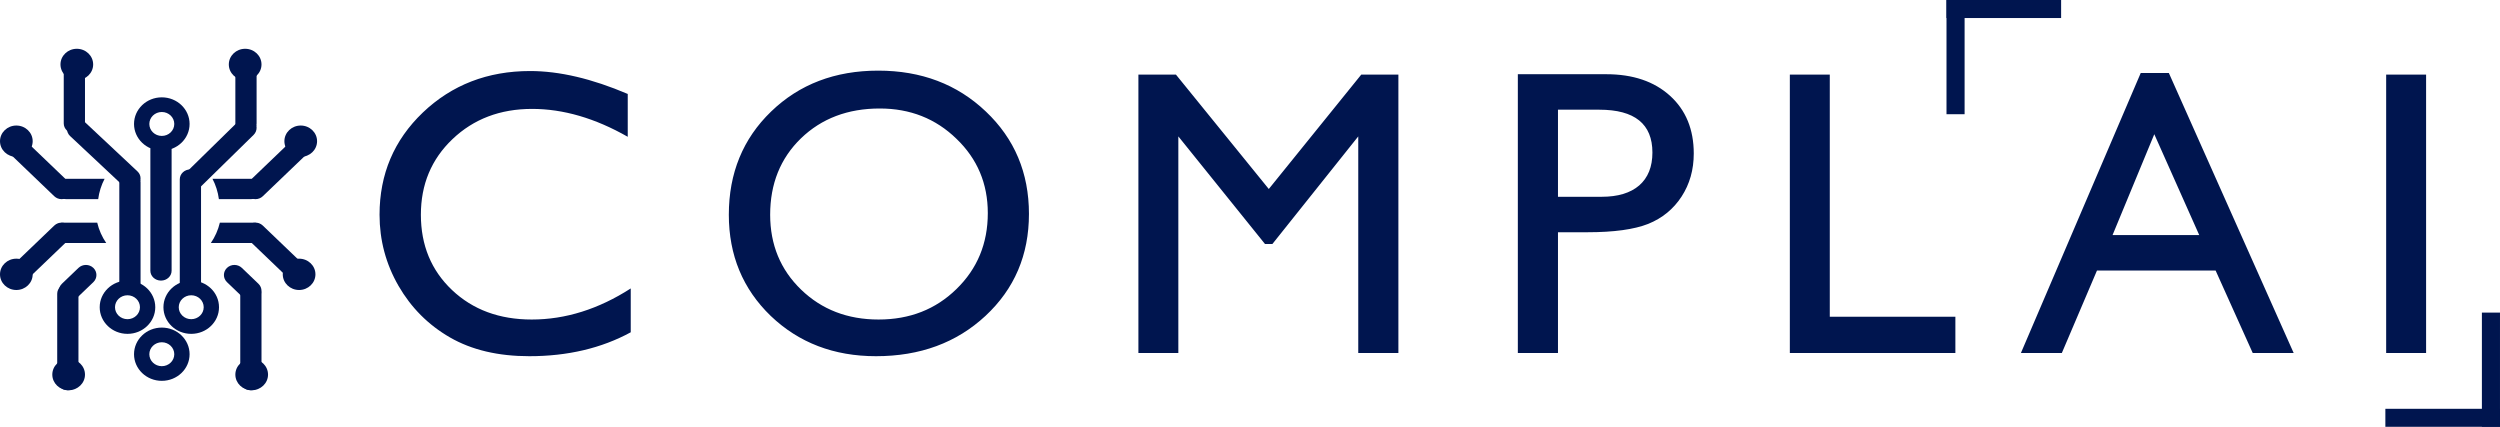 <?xml version="1.0" encoding="UTF-8"?>
<svg width="205px" height="35px" viewBox="0 0 205 35" version="1.1" xmlns="http://www.w3.org/2000/svg" xmlns:xlink="http://www.w3.org/1999/xlink">
    <!-- Generator: Sketch 63.1 (92452) - https://sketch.com -->
    <title>Untitled 4</title>
    <desc>Created with Sketch.</desc>
    <g id="Page-1" stroke="none" stroke-width="1" fill="none" fill-rule="evenodd">
        <g id="Group" fill="#00154F">
            <g id="Logo_blue" transform="translate(0, 4)">
                <path d="M19.299,0.944 L19.299,6.12 C19.299,6.571 19.689,6.936 20.17,6.936 C20.651,6.936 21.041,6.571 21.041,6.12 L21.041,0.944 C21.041,0.494 20.651,0.128 20.17,0.128 C19.689,0.128 19.299,0.494 19.299,0.944 Z" id="Path" fill-rule="nonzero"></path>
                <path d="M24.152,7.302 L20.351,10.944 C20.02,11.261 20.02,11.775 20.351,12.092 C20.682,12.41 21.218,12.41 21.549,12.092 L25.35,8.45 C25.681,8.133 25.681,7.619 25.35,7.302 C25.019,6.985 24.483,6.985 24.152,7.302 Z" id="Path" fill-rule="nonzero"></path>
                <path d="M6.969,0.944 L6.969,6.12 C6.969,6.571 6.579,6.936 6.098,6.936 C5.617,6.936 5.227,6.571 5.227,6.12 L5.227,0.944 C5.227,0.494 5.617,0.128 6.098,0.128 C6.579,0.128 6.969,0.494 6.969,0.944 Z" id="Path" fill-rule="nonzero"></path>
                <path d="M19.701,27.178 L19.701,20.088 C19.701,19.634 20.091,19.266 20.572,19.266 C21.053,19.266 21.443,19.634 21.443,20.088 L21.443,27.178 C21.443,27.632 21.053,28 20.572,28 C20.091,28 19.701,27.632 19.701,27.178 Z" id="Path" fill-rule="nonzero"></path>
                <path d="M6.297,20.437 L7.655,19.136 C7.991,18.813 7.991,18.29 7.655,17.967 C7.318,17.644 6.772,17.644 6.435,17.967 L5.077,19.268 C4.741,19.591 4.741,20.114 5.077,20.437 C5.414,20.76 5.96,20.76 6.297,20.437 Z" id="Path" fill-rule="nonzero"></path>
                <path d="M19.971,20.437 L18.613,19.136 C18.277,18.813 18.277,18.29 18.613,17.967 C18.95,17.644 19.496,17.644 19.833,17.967 L21.191,19.268 C21.528,19.591 21.528,20.114 21.191,20.437 C20.854,20.76 20.308,20.76 19.971,20.437 Z" id="Path" fill-rule="nonzero"></path>
                <path d="M6.433,27.178 L6.433,20.088 C6.433,19.634 6.043,19.266 5.562,19.266 C5.081,19.266 4.691,19.634 4.691,20.088 L4.691,27.178 C4.691,27.632 5.081,28 5.562,28 C6.043,28 6.433,27.632 6.433,27.178 Z" id="Path" fill-rule="nonzero"></path>
                <path d="M1.848,7.302 L5.649,10.944 C5.98,11.261 5.98,11.775 5.649,12.092 C5.318,12.41 4.782,12.41 4.451,12.092 L0.65,8.45 C0.319,8.133 0.319,7.619 0.65,7.302 C0.981,6.985 1.517,6.985 1.848,7.302 Z" id="Path" fill-rule="nonzero"></path>
                <path d="M24.152,19.285 L20.351,15.643 C20.02,15.326 20.02,14.812 20.351,14.495 C20.682,14.178 21.218,14.178 21.549,14.495 L25.35,18.137 C25.681,18.454 25.681,18.968 25.35,19.285 C25.019,19.602 24.483,19.602 24.152,19.285 Z" id="Path" fill-rule="nonzero"></path>
                <path d="M1.848,19.285 L5.649,15.643 C5.98,15.326 5.98,14.812 5.649,14.495 C5.318,14.178 4.782,14.178 4.451,14.495 L0.65,18.137 C0.319,18.454 0.319,18.968 0.65,19.285 C0.981,19.602 1.517,19.602 1.848,19.285 Z" id="Path" fill-rule="nonzero"></path>
                <path d="M20.103,2.569 C20.843,2.569 21.443,1.994 21.443,1.284 C21.443,0.575 20.843,0 20.103,0 C19.363,0 18.763,0.575 18.763,1.284 C18.763,1.994 19.363,2.569 20.103,2.569 Z" id="Path" fill-rule="nonzero"></path>
                <path d="M20.639,28 C21.379,28 21.979,27.425 21.979,26.716 C21.979,26.006 21.379,25.431 20.639,25.431 C19.899,25.431 19.299,26.006 19.299,26.716 C19.299,27.425 19.899,28 20.639,28 Z" id="Path" fill-rule="nonzero"></path>
                <path d="M5.629,28 C6.369,28 6.969,27.425 6.969,26.716 C6.969,26.006 6.369,25.431 5.629,25.431 C4.889,25.431 4.289,26.006 4.289,26.716 C4.289,27.425 4.889,28 5.629,28 Z" id="Path" fill-rule="nonzero"></path>
                <path d="M24.526,19.78 C25.266,19.78 25.866,19.205 25.866,18.495 C25.866,17.786 25.266,17.211 24.526,17.211 C23.786,17.211 23.186,17.786 23.186,18.495 C23.186,19.205 23.786,19.78 24.526,19.78 Z" id="Path" fill-rule="nonzero"></path>
                <path d="M24.66,8.862 C25.4,8.862 26,8.287 26,7.578 C26,6.869 25.4,6.294 24.66,6.294 C23.92,6.294 23.32,6.869 23.32,7.578 C23.32,8.287 23.92,8.862 24.66,8.862 Z" id="Path" fill-rule="nonzero"></path>
                <path d="M1.34,8.862 C2.08,8.862 2.68,8.287 2.68,7.578 C2.68,6.869 2.08,6.294 1.34,6.294 C0.6,6.294 0,6.869 0,7.578 C0,8.287 0.6,8.862 1.34,8.862 Z" id="Path" fill-rule="nonzero"></path>
                <path d="M1.34,19.78 C2.08,19.78 2.68,19.205 2.68,18.495 C2.68,17.786 2.08,17.211 1.34,17.211 C0.6,17.211 0,17.786 0,18.495 C0,19.205 0.6,19.78 1.34,19.78 Z" id="Path" fill-rule="nonzero"></path>
                <path d="M6.299,2.569 C7.039,2.569 7.639,1.994 7.639,1.284 C7.639,0.575 7.039,0 6.299,0 C5.559,0 4.959,0.575 4.959,1.284 C4.959,1.994 5.559,2.569 6.299,2.569 Z" id="Path" fill-rule="nonzero"></path>
                <path d="M17.289,15.927 L20.812,15.927 C21.309,15.927 21.711,15.553 21.711,15.092 C21.711,14.631 21.309,14.257 20.812,14.257 L18.028,14.257 C17.887,14.861 17.633,15.424 17.289,15.927 Z" id="Path"></path>
                <path d="M17.949,12.33 L20.57,12.33 C21.053,12.33 21.443,11.957 21.443,11.495 C21.443,11.034 21.053,10.661 20.57,10.661 L17.423,10.661 C17.69,11.173 17.872,11.736 17.949,12.33 Z" id="Path"></path>
                <path d="M7.972,14.257 L5.188,14.257 C4.691,14.257 4.289,14.631 4.289,15.092 C4.289,15.553 4.691,15.927 5.188,15.927 L8.711,15.927 C8.367,15.424 8.113,14.861 7.972,14.257 Z" id="Path"></path>
                <path d="M8.577,10.661 L5.43,10.661 C4.948,10.661 4.557,11.034 4.557,11.495 C4.557,11.957 4.948,12.33 5.43,12.33 L8.051,12.33 C8.128,11.736 8.31,11.173 8.577,10.661 Z" id="Path"></path>
                <path d="M9.784,10.952 L9.784,19.232 C9.784,19.676 10.174,20.037 10.655,20.037 C11.136,20.037 11.526,19.676 11.526,19.232 L11.526,10.952 C11.526,10.507 11.136,10.147 10.655,10.147 C10.174,10.147 9.784,10.507 9.784,10.952 Z" id="Path" fill-rule="nonzero"></path>
                <path d="M14.742,10.706 L14.742,19.22 C14.742,19.671 15.132,20.037 15.613,20.037 C16.095,20.037 16.485,19.671 16.485,19.22 L16.485,10.706 C16.485,10.255 16.095,9.89 15.613,9.89 C15.132,9.89 14.742,10.255 14.742,10.706 Z" id="Path" fill-rule="nonzero"></path>
                <path d="M12.33,8.259 L12.33,18.2 C12.33,18.647 12.72,19.009 13.201,19.009 C13.682,19.009 14.072,18.647 14.072,18.2 L14.072,8.259 C14.072,7.812 13.682,7.45 13.201,7.45 C12.72,7.45 12.33,7.812 12.33,8.259 Z" id="Path" fill-rule="nonzero"></path>
                <path d="M6.963,6.016 L11.274,10.056 C11.61,10.37 11.61,10.881 11.274,11.195 C10.938,11.51 10.394,11.51 10.058,11.195 L5.747,7.155 C5.411,6.841 5.411,6.33 5.747,6.016 C6.082,5.701 6.627,5.701 6.963,6.016 Z" id="Path" fill-rule="nonzero"></path>
                <path d="M19.601,5.893 L15.257,10.149 C14.928,10.472 14.928,10.995 15.257,11.318 C15.587,11.64 16.121,11.64 16.45,11.318 L20.794,7.062 C21.124,6.739 21.124,6.216 20.794,5.893 C20.465,5.571 19.931,5.571 19.601,5.893 Z" id="Path" fill-rule="nonzero"></path>
                <path d="M13.268,8.349 C14.526,8.349 15.546,7.371 15.546,6.165 C15.546,4.959 14.526,3.982 13.268,3.982 C12.01,3.982 10.99,4.959 10.99,6.165 C10.99,7.371 12.01,8.349 13.268,8.349 Z M13.268,7.146 C13.833,7.146 14.291,6.707 14.291,6.165 C14.291,5.623 13.833,5.184 13.268,5.184 C12.703,5.184 12.245,5.623 12.245,6.165 C12.245,6.707 12.703,7.146 13.268,7.146 Z" id="Shape"></path>
                <path d="M10.454,23.376 C11.712,23.376 12.732,22.399 12.732,21.193 C12.732,19.987 11.712,19.009 10.454,19.009 C9.195,19.009 8.175,19.987 8.175,21.193 C8.175,22.399 9.195,23.376 10.454,23.376 Z M10.454,22.173 C11.019,22.173 11.477,21.734 11.477,21.193 C11.477,20.651 11.019,20.212 10.454,20.212 C9.888,20.212 9.43,20.651 9.43,21.193 C9.43,21.734 9.888,22.173 10.454,22.173 Z" id="Shape"></path>
                <path d="M15.68,23.376 C16.939,23.376 17.959,22.399 17.959,21.193 C17.959,19.987 16.939,19.009 15.68,19.009 C14.422,19.009 13.402,19.987 13.402,21.193 C13.402,22.399 14.422,23.376 15.68,23.376 Z M15.68,22.173 C16.246,22.173 16.704,21.734 16.704,21.193 C16.704,20.651 16.246,20.212 15.68,20.212 C15.115,20.212 14.657,20.651 14.657,21.193 C14.657,21.734 15.115,22.173 15.68,22.173 Z" id="Shape"></path>
                <path d="M13.268,27.229 C14.526,27.229 15.546,26.252 15.546,25.046 C15.546,23.84 14.526,22.862 13.268,22.862 C12.01,22.862 10.99,23.84 10.99,25.046 C10.99,26.252 12.01,27.229 13.268,27.229 Z M13.268,26.027 C13.833,26.027 14.291,25.588 14.291,25.046 C14.291,24.504 13.833,24.065 13.268,24.065 C12.703,24.065 12.245,24.504 12.245,25.046 C12.245,25.588 12.703,26.027 13.268,26.027 Z" id="Shape"></path>
            </g>
            <g id="Complai_blue" transform="translate(31, 0)" fill-rule="nonzero">
                <path d="M20.721,23.652 L20.721,27.247 C18.32,28.554 15.547,29.208 12.403,29.208 C9.849,29.208 7.682,28.696 5.903,27.672 C4.124,26.648 2.716,25.237 1.678,23.44 C0.642,21.642 0.123,19.698 0.123,17.606 C0.123,14.284 1.307,11.49 3.676,9.224 C6.056,6.958 8.987,5.825 12.469,5.825 C14.87,5.825 17.539,6.451 20.475,7.704 L20.475,11.217 C17.801,9.692 15.187,8.93 12.632,8.93 C10.013,8.93 7.835,9.757 6.099,11.413 C4.375,13.058 3.512,15.122 3.512,17.606 C3.512,20.112 4.364,22.171 6.067,23.783 C7.769,25.395 9.947,26.201 12.6,26.201 C15.372,26.201 18.079,25.351 20.721,23.652 Z M41.011,5.792 C44.548,5.792 47.49,6.909 49.837,9.142 C52.195,11.375 53.374,14.175 53.374,17.541 C53.374,20.907 52.184,23.696 49.804,25.907 C47.435,28.107 44.444,29.208 40.831,29.208 C37.382,29.208 34.506,28.107 32.202,25.907 C29.91,23.696 28.764,20.929 28.764,17.606 C28.764,14.197 29.921,11.375 32.235,9.142 C34.549,6.909 37.475,5.792 41.011,5.792 Z M41.142,8.897 C38.523,8.897 36.367,9.714 34.675,11.348 C32.994,12.982 32.153,15.068 32.153,17.606 C32.153,20.068 32.999,22.116 34.691,23.75 C36.383,25.384 38.501,26.201 41.044,26.201 C43.598,26.201 45.727,25.367 47.43,23.701 C49.143,22.034 50,19.959 50,17.475 C50,15.057 49.143,13.025 47.43,11.381 C45.727,9.725 43.631,8.897 41.142,8.897 Z M80.622,6.119 L83.668,6.119 L83.668,28.946 L80.377,28.946 L80.377,11.184 L73.336,20.008 L72.73,20.008 L65.624,11.184 L65.624,28.946 L62.349,28.946 L62.349,6.119 L65.428,6.119 L73.041,15.498 L80.622,6.119 Z M93.463,28.946 L93.463,6.086 L100.716,6.086 C102.899,6.086 104.64,6.675 105.939,7.851 C107.238,9.028 107.888,10.607 107.888,12.59 C107.888,13.919 107.555,15.095 106.889,16.119 C106.223,17.143 105.312,17.889 104.155,18.358 C102.998,18.815 101.338,19.044 99.177,19.044 L96.754,19.044 L96.754,28.946 L93.463,28.946 Z M100.143,8.995 L96.754,8.995 L96.754,16.136 L100.339,16.136 C101.671,16.136 102.697,15.825 103.418,15.204 C104.138,14.572 104.498,13.674 104.498,12.508 C104.498,10.166 103.047,8.995 100.143,8.995 Z M115.767,6.119 L119.042,6.119 L119.042,25.972 L129.341,25.972 L129.341,28.946 L115.767,28.946 L115.767,6.119 Z M144.539,5.988 L146.847,5.988 L157.081,28.946 L153.724,28.946 L150.679,22.181 L140.953,22.181 L138.071,28.946 L134.715,28.946 L144.539,5.988 Z M149.336,19.273 L145.652,11.005 L142.23,19.273 L149.336,19.273 Z M164.665,6.119 L167.94,6.119 L167.94,28.946 L164.665,28.946 L164.665,6.119 Z" id="Shape"></path>
                <rect id="Rectangle" x="128.613" y="0" width="9.399" height="1.479"></rect>
                <polygon id="Rectangle" transform="translate(129.355, 4.683) rotate(-90) translate(-129.355, -4.683) " points="124.672 3.941 134.039 3.941 134.039 5.425 124.672 5.425"></polygon>
                <rect id="Rectangle" transform="translate(169.3, 34.261) rotate(-180) translate(-169.3, -34.261) " x="164.601" y="33.521" width="9.399" height="1.479"></rect>
                <polygon id="Rectangle" transform="translate(173.257, 30.317) rotate(90) translate(-173.257, -30.317) " points="168.574 29.575 177.94 29.575 177.94 31.059 168.574 31.059"></polygon>
            </g>
        </g>
    </g>
</svg>